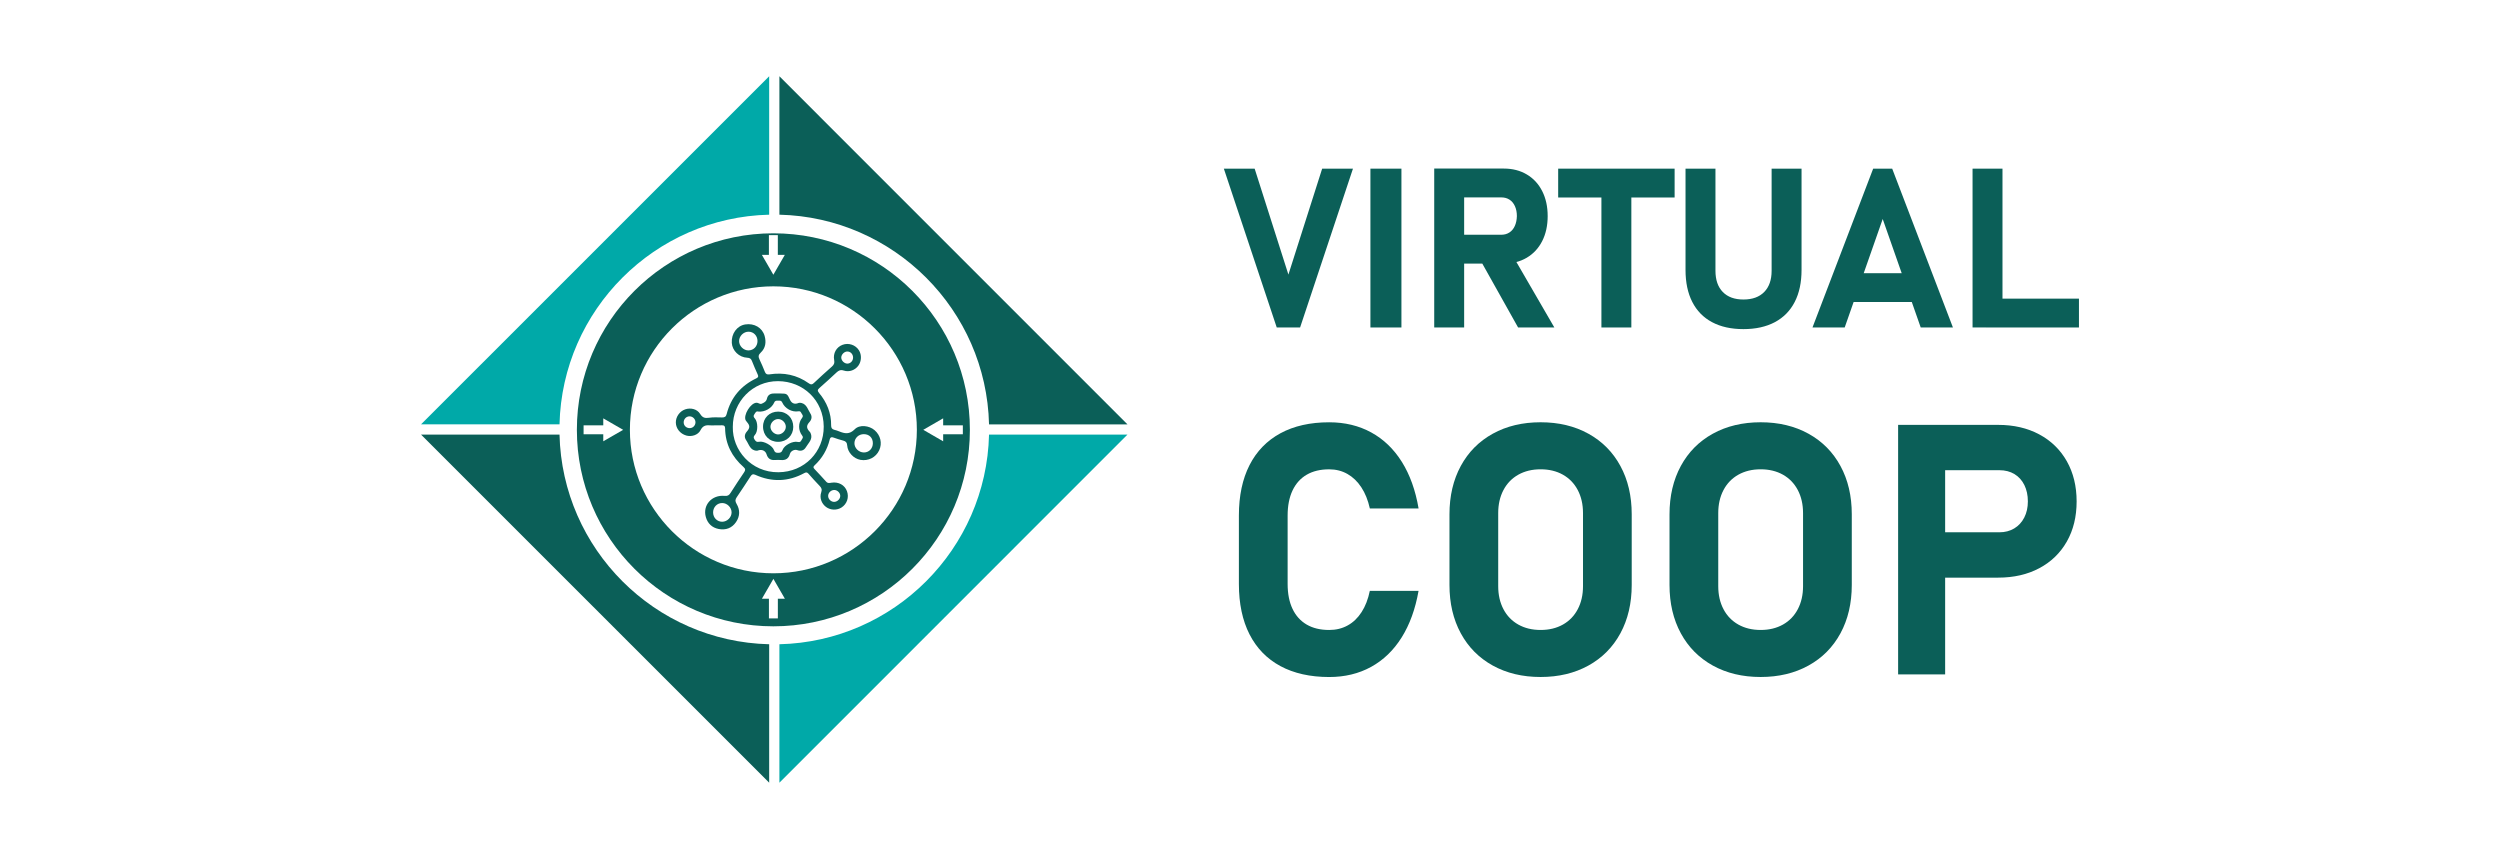 <svg xmlns="http://www.w3.org/2000/svg" xmlns:xlink="http://www.w3.org/1999/xlink" id="Capa_1" x="0px" y="0px" viewBox="0 0 1083.43 372.25" style="enable-background:new 0 0 1083.43 372.25;" xml:space="preserve"><style type="text/css">	.st0{fill:#0B5F58;}	.st1{fill:#00A9A8;}	.st2{fill:#FFFFFF;}	.st3{fill:#00857A;}</style><g>	<g>		<g>			<path class="st0" d="M530.38,73.09h13.35l14.63,45.91l14.63-45.91h13.35l-22.91,68.82h-10.13L530.38,73.09z"></path>			<path class="st0" d="M607.35,141.92H593.9V73.09h13.44V141.92z"></path>			<path class="st0" d="M621.55,73.05h12.97v68.87h-12.97V73.05z M626.7,101.73h23.95c1.33,0,2.49-0.33,3.5-0.99    c1.01-0.66,1.79-1.61,2.34-2.84s0.84-2.65,0.88-4.26c0-1.61-0.28-3.03-0.83-4.26c-0.55-1.23-1.33-2.18-2.34-2.84    c-1.01-0.66-2.19-0.99-3.55-0.99H626.7v-12.5h24.99c3.79,0,7.12,0.85,9.99,2.56c2.87,1.7,5.1,4.11,6.67,7.22    c1.58,3.11,2.37,6.71,2.37,10.82c0,4.1-0.79,7.71-2.37,10.82c-1.58,3.11-3.81,5.51-6.7,7.22c-2.89,1.7-6.21,2.56-9.97,2.56H626.7    V101.73z M641.19,112.1l13.87-2.18l18.55,32H657.9L641.19,112.1z"></path>			<path class="st0" d="M675.27,73.09h50.46v12.5h-50.46V73.09z M694.01,78.73h12.97v63.19h-12.97V78.73z"></path>			<path class="st0" d="M741.96,139.62c-3.76-2-6.61-4.92-8.57-8.76c-1.96-3.83-2.93-8.45-2.93-13.84V73.09h12.97v44.26    c0,3.95,1.06,7.01,3.17,9.18c2.12,2.18,5.1,3.27,8.95,3.27c3.88,0,6.89-1.09,9.02-3.27c2.13-2.18,3.2-5.24,3.2-9.18V73.09h12.97    v43.93c0,5.4-0.99,10.01-2.96,13.84c-1.97,3.84-4.85,6.75-8.61,8.76c-3.77,2-8.31,3.01-13.61,3.01S745.72,141.63,741.96,139.62z"></path>			<path class="st0" d="M811.78,73.09h8.24l26.32,68.82h-13.96l-16.47-47l-16.47,47h-13.96L811.78,73.09z M798.1,118.39h36.21v12.5    H798.1V118.39z"></path>			<path class="st0" d="M854.85,73.09h12.97v68.82h-12.97V73.09z M860.63,129.42h40.33v12.5h-40.33V129.42z"></path>			<path class="st0" d="M554.9,288.67c-5.85-3.15-10.31-7.74-13.39-13.76c-3.07-6.02-4.61-13.3-4.61-21.83V223.4    c0-8.53,1.54-15.81,4.61-21.83c3.07-6.02,7.54-10.62,13.39-13.8c5.85-3.17,12.89-4.76,21.12-4.76c6.79,0,12.87,1.46,18.22,4.39    c5.36,2.93,9.78,7.18,13.28,12.76c3.49,5.58,5.91,12.31,7.25,20.19h-21.12c-0.79-3.57-2.02-6.62-3.68-9.15    c-1.66-2.53-3.67-4.46-6.03-5.8c-2.36-1.34-5-2.01-7.92-2.01c-3.82,0-7.07,0.78-9.74,2.34c-2.68,1.56-4.72,3.84-6.14,6.84    c-1.41,3-2.12,6.61-2.12,10.82v29.68c0,4.22,0.71,7.81,2.12,10.79c1.41,2.98,3.46,5.24,6.14,6.81c2.68,1.56,5.93,2.34,9.74,2.34    c2.98,0,5.65-0.65,8.03-1.97c2.38-1.31,4.39-3.23,6.02-5.77c1.64-2.53,2.83-5.6,3.57-9.22h21.12c-1.39,7.89-3.83,14.62-7.33,20.2    c-3.49,5.58-7.91,9.83-13.24,12.76c-5.33,2.93-11.39,4.39-18.19,4.39C567.79,293.39,560.75,291.82,554.9,288.67z"></path>			<path class="st0" d="M646.94,288.44c-5.98-3.3-10.6-7.96-13.87-13.98c-3.27-6.02-4.91-13-4.91-20.94v-30.65    c0-7.93,1.64-14.91,4.91-20.94c3.27-6.03,7.9-10.69,13.87-13.98c5.97-3.3,12.88-4.95,20.71-4.95c7.84,0,14.74,1.65,20.71,4.95    c5.97,3.3,10.6,7.96,13.87,13.98c3.27,6.02,4.91,13,4.91,20.94v30.65c0,7.93-1.64,14.91-4.91,20.94    c-3.27,6.03-7.9,10.69-13.87,13.98c-5.97,3.3-12.88,4.95-20.71,4.95C659.82,293.39,652.92,291.74,646.94,288.44z M677.33,270.67    c2.77-1.56,4.92-3.78,6.43-6.66c1.51-2.87,2.27-6.2,2.27-9.97v-31.69c0-3.77-0.76-7.09-2.27-9.97c-1.51-2.87-3.66-5.09-6.43-6.66    c-2.78-1.56-6-2.34-9.67-2.34s-6.89,0.78-9.67,2.34c-2.78,1.56-4.92,3.78-6.44,6.66c-1.51,2.88-2.27,6.2-2.27,9.97v31.69    c0,3.77,0.76,7.09,2.27,9.97c1.51,2.88,3.66,5.09,6.44,6.66c2.77,1.56,6,2.34,9.67,2.34S674.55,272.23,677.33,270.67z"></path>			<path class="st0" d="M742.3,288.44c-5.98-3.3-10.6-7.96-13.87-13.98c-3.27-6.02-4.91-13-4.91-20.94v-30.65    c0-7.93,1.64-14.91,4.91-20.94c3.27-6.03,7.9-10.69,13.87-13.98s12.88-4.95,20.71-4.95c7.84,0,14.74,1.65,20.72,4.95    c5.97,3.3,10.6,7.96,13.87,13.98c3.27,6.02,4.91,13,4.91,20.94v30.65c0,7.93-1.64,14.91-4.91,20.94    c-3.27,6.03-7.9,10.69-13.87,13.98c-5.98,3.3-12.88,4.95-20.72,4.95C755.18,293.39,748.27,291.74,742.3,288.44z M772.69,270.67    c2.78-1.56,4.92-3.78,6.43-6.66c1.51-2.87,2.27-6.2,2.27-9.97v-31.69c0-3.77-0.76-7.09-2.27-9.97c-1.51-2.87-3.66-5.09-6.43-6.66    c-2.78-1.56-6-2.34-9.67-2.34c-3.67,0-6.89,0.78-9.67,2.34c-2.78,1.56-4.92,3.78-6.44,6.66c-1.51,2.88-2.27,6.2-2.27,9.97v31.69    c0,3.77,0.76,7.09,2.27,9.97c1.51,2.88,3.66,5.09,6.44,6.66c2.78,1.56,6,2.34,9.67,2.34    C766.68,273.01,769.91,272.23,772.69,270.67z"></path>			<path class="st0" d="M822.59,184.12h20.38v108.15h-20.38V184.12z M831.89,230.68h34.59c2.43,0,4.57-0.56,6.43-1.67    c1.86-1.12,3.31-2.69,4.35-4.72c1.04-2.03,1.56-4.36,1.56-6.99c0-2.68-0.51-5.04-1.52-7.1c-1.02-2.06-2.46-3.64-4.31-4.76    c-1.86-1.11-4.03-1.67-6.51-1.67h-34.59v-19.64h34.07c6.74,0,12.68,1.38,17.81,4.13c5.13,2.75,9.11,6.63,11.94,11.64    c2.82,5.01,4.24,10.81,4.24,17.41c0,6.6-1.41,12.38-4.24,17.37c-2.83,4.98-6.81,8.84-11.94,11.56    c-5.13,2.73-11.07,4.09-17.81,4.09h-34.07V230.68z"></path>		</g>	</g>	<g>		<path class="st1" d="M337.77,279.2v60l150.84-150.86h-59.99C427.46,237.92,387.35,278.04,337.77,279.2z"></path>		<path class="st0" d="M333.34,279.2c-49.58-1.17-89.7-41.28-90.86-90.86h-60.01L333.34,339.2V279.2z"></path>		<path class="st1" d="M333.34,93.04V33.05L182.47,183.9h60.01C243.64,134.32,283.76,94.21,333.34,93.04z"></path>		<path class="st0" d="M428.62,183.91h59.99L337.77,33.05v59.99C387.35,94.21,427.46,134.32,428.62,183.91z"></path>		<path class="st0" d="M335.16,101.11c-47.03,0-85.16,38.13-85.16,85.16s38.13,85.16,85.16,85.16s85.16-38.13,85.16-85.16   S382.2,101.11,335.16,101.11z M333.22,110.44v-8.53h3.87v8.53l3.04,0l-2.49,4.31l-2.49,4.31l-2.49-4.31l-2.49-4.31L333.22,110.44z    M265.75,188.76l-4.31,2.49l0-3.04h-8.53v-3.87h8.53l0-3.04l4.31,2.49l4.31,2.49L265.75,188.76z M337.1,259.48v8.53h-3.87v-8.53   l-3.04,0l2.49-4.31l2.49-4.31l2.49,4.31l2.49,4.31L337.1,259.48z M335.16,248.45c-34.28,0-62.18-27.89-62.18-62.18   s27.89-62.18,62.18-62.18s62.18,27.89,62.18,62.18S369.44,248.45,335.16,248.45z M408.74,191.25l-4.31-2.49l-4.31-2.49l4.31-2.49   l4.31-2.49l0,3.04h8.53v3.87h-8.53L408.74,191.25z"></path>		<g>			<path class="st0" d="M309.57,184.34c-0.65,0-1.31,0.05-1.96-0.01c-1.81-0.18-3.08,0.24-4.01,2.08c-1.09,2.15-3.94,2.99-6.21,2.33    c-2.63-0.77-4.44-3.01-4.5-5.58c-0.06-2.5,1.64-4.92,4.04-5.75c2.39-0.82,5.18-0.16,6.5,1.98c0.98,1.6,2.02,1.92,3.77,1.66    c1.87-0.28,3.8-0.18,5.7-0.14c1.13,0.03,1.72-0.31,2.01-1.46c1.84-7.19,6.2-12.33,12.88-15.5c0.89-0.42,0.94-0.85,0.58-1.65    c-0.88-1.95-1.74-3.91-2.52-5.91c-0.38-0.98-0.95-1.31-2-1.36c-3.56-0.17-6.5-3.05-6.71-6.43c-0.25-4,2.25-7.43,5.83-8    c3.86-0.62,7.39,1.4,8.4,4.99c0.75,2.68,0.42,5.26-1.71,7.24c-1.03,0.96-1.09,1.76-0.51,2.94c0.86,1.76,1.6,3.58,2.34,5.4    c0.37,0.92,0.92,1.22,1.93,1.07c6.2-0.95,11.95,0.2,17.1,3.88c0.8,0.57,1.34,0.67,2.13-0.08c2.59-2.46,5.24-4.84,7.91-7.21    c0.87-0.78,1.2-1.51,0.95-2.77c-0.58-2.97,0.98-5.63,3.59-6.62c2.65-1.01,5.7,0.02,7.18,2.42c1.19,1.93,1.08,4.7-0.27,6.57    c-1.39,1.94-3.94,2.95-6.33,2.16c-1.38-0.46-2.21-0.06-3.15,0.82c-2.43,2.28-4.89,4.52-7.4,6.72c-0.84,0.74-0.95,1.22-0.17,2.16    c3.37,4.06,5.3,8.72,5.23,14.06c-0.01,1.08,0.36,1.67,1.4,1.92c0.69,0.17,1.38,0.39,2.03,0.66c2.44,0.99,4.52,1.44,6.81-0.91    c2.09-2.14,6.27-1.59,8.57,0.39c2.62,2.24,3.42,5.72,2.02,8.73c-1.43,3.08-4.71,4.75-8.12,4.15c-2.94-0.52-5.55-3.23-5.75-6.25    c-0.08-1.26-0.58-1.79-1.7-2.09c-1.44-0.38-2.86-0.83-4.25-1.33c-0.87-0.32-1.38-0.13-1.6,0.77c-1.08,4.46-3.3,8.26-6.67,11.37    c-0.6,0.55-0.45,0.98,0.03,1.49c1.71,1.82,3.43,3.64,5.09,5.5c0.69,0.78,1.41,0.58,2.26,0.44c3.1-0.49,5.77,1,6.75,3.69    c0.97,2.65,0.01,5.53-2.36,7.05c-2.02,1.3-4.79,1.21-6.71-0.22c-1.95-1.45-2.92-3.99-2.09-6.34c0.45-1.26,0.09-1.98-0.71-2.81    c-1.65-1.72-3.26-3.47-4.82-5.27c-0.61-0.7-1.08-0.66-1.82-0.26c-6.95,3.78-14.05,3.98-21.24,0.73c-1-0.45-1.51-0.16-2.04,0.66    c-1.97,3.05-3.95,6.09-6,9.08c-0.69,1.01-0.72,1.73-0.06,2.85c1.55,2.61,1.5,5.37-0.24,7.91c-1.8,2.63-4.45,3.57-7.5,2.99    c-2.85-0.55-4.79-2.35-5.58-5.18c-1.45-5.14,2.56-9.7,8.15-9.17c1.31,0.12,1.92-0.27,2.55-1.27c1.91-3.01,3.88-5.99,5.88-8.94    c0.59-0.88,0.69-1.47-0.2-2.25c-5.07-4.46-7.94-10-8.03-16.85c-0.01-0.91-0.4-1.3-1.3-1.28c-1.13,0.02-2.26,0.01-3.39,0.01    C309.57,184.3,309.57,184.32,309.57,184.34z M317.58,185c-0.23,10.03,7.94,19.74,19.73,19.66c11.39-0.08,19.74-8.9,19.67-19.8    c-0.08-11.42-8.92-19.63-19.8-19.68C326.21,165.13,317.54,174.05,317.58,185z M328.28,147.8c0-2.27-1.65-4.02-3.84-4.05    c-2.18-0.04-4.13,1.88-4.14,4.06c0,2.17,1.96,4.1,4.13,4.05C326.62,151.81,328.27,150.07,328.28,147.8z M309.04,222.13    c0.03,2.24,1.75,3.98,3.93,3.98c2.19,0,4.13-1.96,4.08-4.12c-0.05-2.12-1.93-3.97-4.04-3.99    C310.76,217.98,309.01,219.8,309.04,222.13z M374.39,188.15c-2.25-0.02-4.03,1.65-4.1,3.84c-0.07,2.16,1.85,4.08,4.09,4.1    c2.2,0.02,3.89-1.72,3.89-4C378.28,189.75,376.72,188.17,374.39,188.15z M298.96,185.54c1.35-0.03,2.43-1.15,2.44-2.52    c0.01-1.41-1.18-2.6-2.59-2.59c-1.41,0.01-2.54,1.2-2.52,2.65C296.31,184.5,297.47,185.57,298.96,185.54z M367.2,152.33    c-1.33,0-2.64,1.33-2.62,2.66c0.02,1.33,1.37,2.62,2.69,2.59c1.33-0.04,2.4-1.17,2.43-2.57    C369.72,153.51,368.61,152.32,367.2,152.33z M364.14,214.83c-0.05-1.37-1.39-2.57-2.76-2.48c-1.43,0.1-2.59,1.38-2.48,2.75    c0.1,1.33,1.34,2.44,2.65,2.4C362.95,217.45,364.19,216.17,364.14,214.83z"></path>			<path class="st0" d="M327.92,174.54c0.7-0.05,1.37,0.75,2.14,0.43c1.03-0.43,2.03-0.92,2.32-2.24c0.35-1.55,1.47-2.22,3.03-2.2    c0.95,0.01,1.9,0,2.85,0c2.81,0.01,2.94,0.17,4.1,2.72c0.57,1.23,1.61,2.02,3.14,1.58c0.34-0.1,0.68-0.29,1.02-0.28    c2.97,0.08,3.44,2.76,4.65,4.61c0.82,1.25,0.68,2.59-0.4,3.77c-1.32,1.44-1.32,2.57-0.06,3.97c0.2,0.22,0.42,0.44,0.54,0.7    c1.24,2.68-0.91,4.34-2.02,6.24c-0.78,1.33-2.09,1.83-3.7,1.24c-1.24-0.45-2.86,0.36-3.21,1.66c-0.56,2.03-1.84,2.77-3.84,2.62    c-0.89-0.07-1.79-0.06-2.67,0c-1.87,0.13-3.04-0.63-3.6-2.46c-0.48-1.54-1.91-2.2-3.46-1.76c-0.23,0.06-0.45,0.19-0.68,0.19    c-3-0.01-3.45-2.72-4.7-4.54c-0.86-1.24-0.76-2.57,0.29-3.77c1.4-1.59,1.4-2.57,0.05-4.11c-0.19-0.22-0.39-0.45-0.53-0.71    C321.98,179.98,325.33,174.48,327.92,174.54z M328.66,178.36c-1.04-0.3-1.29,0.54-1.73,1.16c-0.5,0.7-0.41,1.17,0.2,1.83    c1.38,1.51,1.41,5.65,0.03,7.12c-0.69,0.74-0.65,1.23-0.17,1.99c0.48,0.76,0.9,1.24,1.98,0.99c1.97-0.44,5.76,1.65,6.42,3.56    c0.35,1.01,0.86,1.24,1.8,1.23c0.99,0,1.57-0.18,1.97-1.28c0.73-2.05,4.48-3.97,6.6-3.43c0.98,0.25,1.3-0.24,1.63-0.89    c0.31-0.58,0.89-1.04,0.24-1.88c-1.74-2.25-1.75-5.5-0.04-7.64c0.58-0.72,0.3-1.19-0.08-1.72c-0.38-0.53-0.47-1.33-1.52-1.15    c-2.78,0.46-5.8-1.18-6.99-3.82c-0.41-0.93-1.07-0.8-1.75-0.79c-0.68,0-1.33-0.14-1.73,0.81    C334.44,176.96,331.36,178.64,328.66,178.36z"></path>			<path class="st0" d="M337.23,191.48c-3.82,0-6.57-2.79-6.55-6.64c0.02-3.72,2.8-6.46,6.55-6.46c3.82,0,6.57,2.78,6.55,6.63    C343.76,188.73,340.97,191.48,337.23,191.48z M337.24,181.6c-1.7-0.01-3.31,1.56-3.35,3.28c-0.04,1.69,1.51,3.32,3.23,3.4    c1.76,0.07,3.46-1.59,3.44-3.36C340.54,183.19,338.95,181.61,337.24,181.6z"></path>		</g>	</g></g></svg>